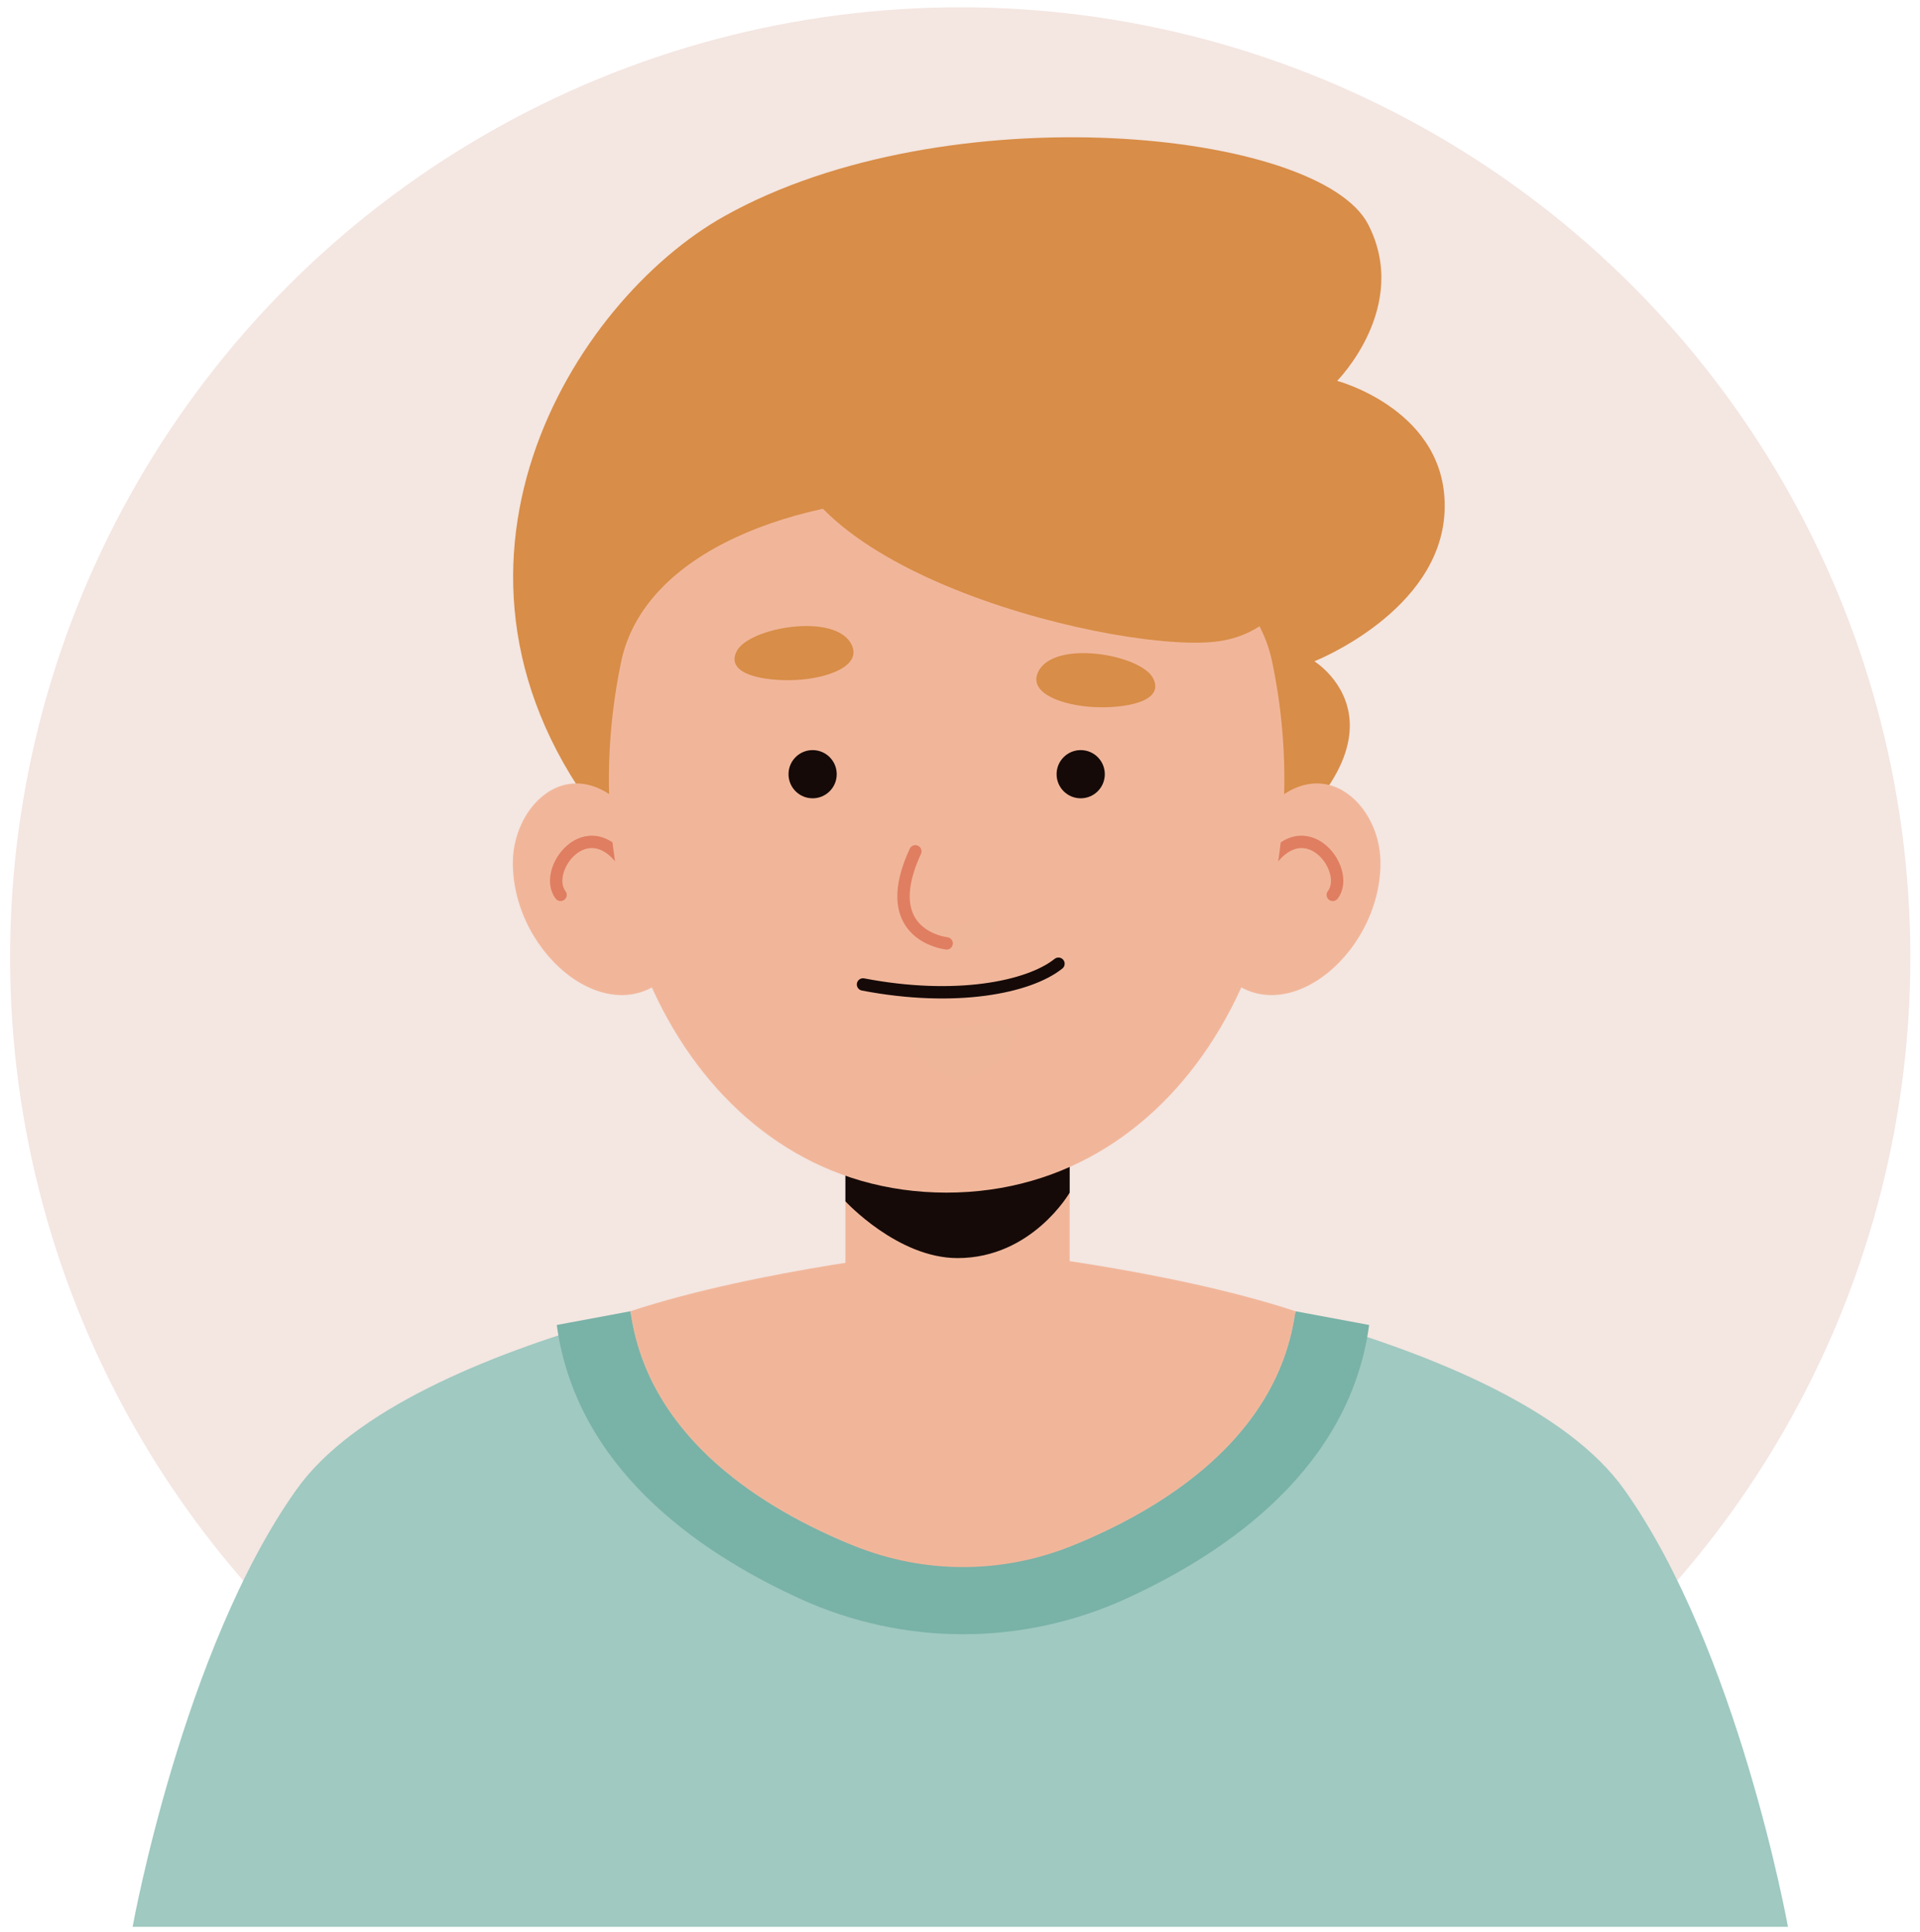<svg xmlns="http://www.w3.org/2000/svg" xmlns:xlink="http://www.w3.org/1999/xlink" width="155px" height="156px" viewBox="0 0 155 156"><title>ic_man3</title><g id="Page-1" stroke="none" stroke-width="1" fill="none" fill-rule="evenodd"><g id="17893869_5927575" transform="translate(-383, -74)"><g id="OBJECTS" transform="translate(41.719, 63.051)"><g id="ic_man3" transform="translate(342.096, 11.539)"><circle id="Oval" fill="#F4E6E1" fill-rule="nonzero" cx="76.703" cy="76.703" r="76.703"></circle><g id="Group" transform="translate(9.89, 10.494)"><path d="M37.964,55.263 C22.064,34.942 35.544,13.214 47.782,6.365 C65.717,-3.672 95.832,-0.605 99.753,7.049 C103.162,13.705 97.242,19.667 97.242,19.667 C97.242,19.667 106.252,22.06 105.916,30.182 C105.58,38.304 95.401,42.309 95.401,42.309 C95.401,42.309 105.885,48.749 86.724,61.073 C67.563,73.398 41.37,59.617 37.964,55.263 Z" id="Path" fill="#D88D48" fill-rule="nonzero"></path><g transform="translate(0, 28.952)" id="Path"><path d="M133.636,115.537 L0,115.537 C0,115.537 4.052,93.124 13.237,80.222 C22.422,67.312 56.51,62.605 56.51,62.605 L66.818,64.195 L77.126,62.605 C77.126,62.605 111.225,67.312 120.41,80.222 C129.594,93.124 133.636,115.537 133.636,115.537 Z" fill="#9FC9C1" fill-rule="nonzero"></path><path d="M99.824,66.945 C98.273,78.352 88.64,85.185 80.212,89.038 C71.829,92.871 62.239,92.871 53.856,89.037 C45.431,85.184 35.799,78.351 34.243,66.945 L40.193,65.835 C41.534,75.675 50.218,81.356 57.351,84.406 C63.543,87.054 70.523,87.054 76.715,84.407 C83.85,81.357 92.537,75.676 93.872,65.835 L99.824,66.945 Z" fill="#79B2A7" fill-rule="nonzero"></path><path d="M93.874,65.835 C92.482,76.093 83.103,81.831 75.819,84.78 C70.181,87.063 63.888,87.063 58.25,84.779 C50.969,81.829 41.591,76.091 40.194,65.834 C50.594,62.404 64.954,60.924 65.204,60.904 C66.384,60.824 67.034,60.814 67.034,60.814 C67.034,60.814 67.684,60.824 68.864,60.904 C69.114,60.925 83.474,62.405 93.874,65.835 Z" fill="#F1B69A" fill-rule="nonzero"></path><g transform="translate(30.696, 0)"><path d="M35.9,73.987 L35.9,73.987 C30.9,73.987 26.847,69.934 26.847,64.934 L26.847,47.642 L44.952,47.642 L44.952,64.934 C44.952,69.934 40.899,73.987 35.9,73.987 Z" fill="#F1B69A" fill-rule="nonzero"></path><path d="M44.953,45.641 L44.953,56.258 C44.953,56.258 41.913,61.544 35.9,61.544 C31.069,61.544 26.849,56.961 26.849,56.961 L26.849,45.641 L44.953,45.641 Z" fill="#150A08" fill-rule="nonzero"></path><g transform="translate(0, 23.221)"><path d="M10.572,3.834 C5.677,-3.603 5.68434189e-14,1.175 5.68434189e-14,6.41 C5.68434189e-14,13.991 8.223,20.52 12.922,15.079 C17.62,9.637 10.572,3.834 10.572,3.834 Z" fill="#F1B69A" fill-rule="nonzero"></path><path d="M9.502,7.269 C6.456,1.575 2.245,6.888 3.853,8.997" stroke="#E07E61" stroke-linecap="round"></path><path d="M59.473,3.834 C64.368,-3.603 70.045,1.175 70.045,6.41 C70.045,13.991 61.822,20.52 57.123,15.079 C52.424,9.637 59.473,3.834 59.473,3.834 Z" fill="#F1B69A" fill-rule="nonzero"></path><path d="M60.543,7.269 C63.589,1.575 67.8,6.888 66.192,8.997" stroke="#E07E61" stroke-linecap="round"></path></g><path d="M34.999,56.258 C15.656,56.25 4.218,35.113 8.74,13.41 C12.465,-4.474 57.578,-4.467 61.303,13.41 C65.825,35.114 54.352,56.266 34.999,56.258 Z" fill="#F1B69A" fill-rule="nonzero"></path><path d="M32.43,34.532 C34.421,35.482 38.905,33.375 38.998,34.532 C39.091,35.689 36.618,36.713 35.714,36.713 C34.81,36.713 32.43,34.532 32.43,34.532 Z" fill="#F1B69A" fill-rule="nonzero" opacity="0.5"></path><path d="M32.494,28.7 C29.672,34.802 33.892,35.986 35.022,36.133" stroke="#E07E61" stroke-linecap="round"></path><path d="M28.269,39.45 C35.736,40.884 41.657,39.689 44.048,37.776" stroke="#150A08" stroke-linecap="round"></path><path d="M27.373,12.07 C26.164,9.371 19.081,10.605 18.08,12.527 C17.079,14.449 20.393,14.989 22.853,14.868 C25.312,14.747 28.142,13.788 27.373,12.07 Z" fill="#D88D48" fill-rule="nonzero"></path><path d="M42.389,14.257 C43.598,11.558 50.681,12.792 51.682,14.714 C52.683,16.636 49.369,17.176 46.909,17.055 C44.45,16.933 41.62,15.975 42.389,14.257 Z" fill="#D88D48" fill-rule="nonzero"></path><path d="M33.28,43.13 C35.988,43.137 39.871,41.728 40.472,43.13 C41.073,44.532 37.767,47.335 35.716,47.135 C33.665,46.935 30.188,43.122 33.28,43.13 Z" fill="#F1B69A" fill-rule="nonzero" opacity="0.5"></path><path d="M22.255,22.474 C22.255,23.549 23.126,24.42 24.201,24.42 C25.276,24.42 26.147,23.549 26.147,22.474 C26.147,21.399 25.276,20.528 24.201,20.528 C23.126,20.528 22.255,21.399 22.255,22.474 Z" fill="#150A08" fill-rule="nonzero"></path><path d="M47.789,22.474 C47.789,23.549 46.918,24.42 45.843,24.42 C44.768,24.42 43.897,23.549 43.897,22.474 C43.897,21.399 44.768,20.528 45.843,20.528 C46.918,20.528 47.789,21.399 47.789,22.474 Z" fill="#150A08" fill-rule="nonzero"></path></g></g><path d="M52.515,22.794 C52.046,35.175 80.276,41.824 87.763,40.681 C95.25,39.538 97.499,29.792 85.753,21.795 C74.007,13.797 52.723,17.296 52.515,22.794 Z" id="Path" fill="#D88D48" fill-rule="nonzero"></path></g></g></g></g></g></svg>